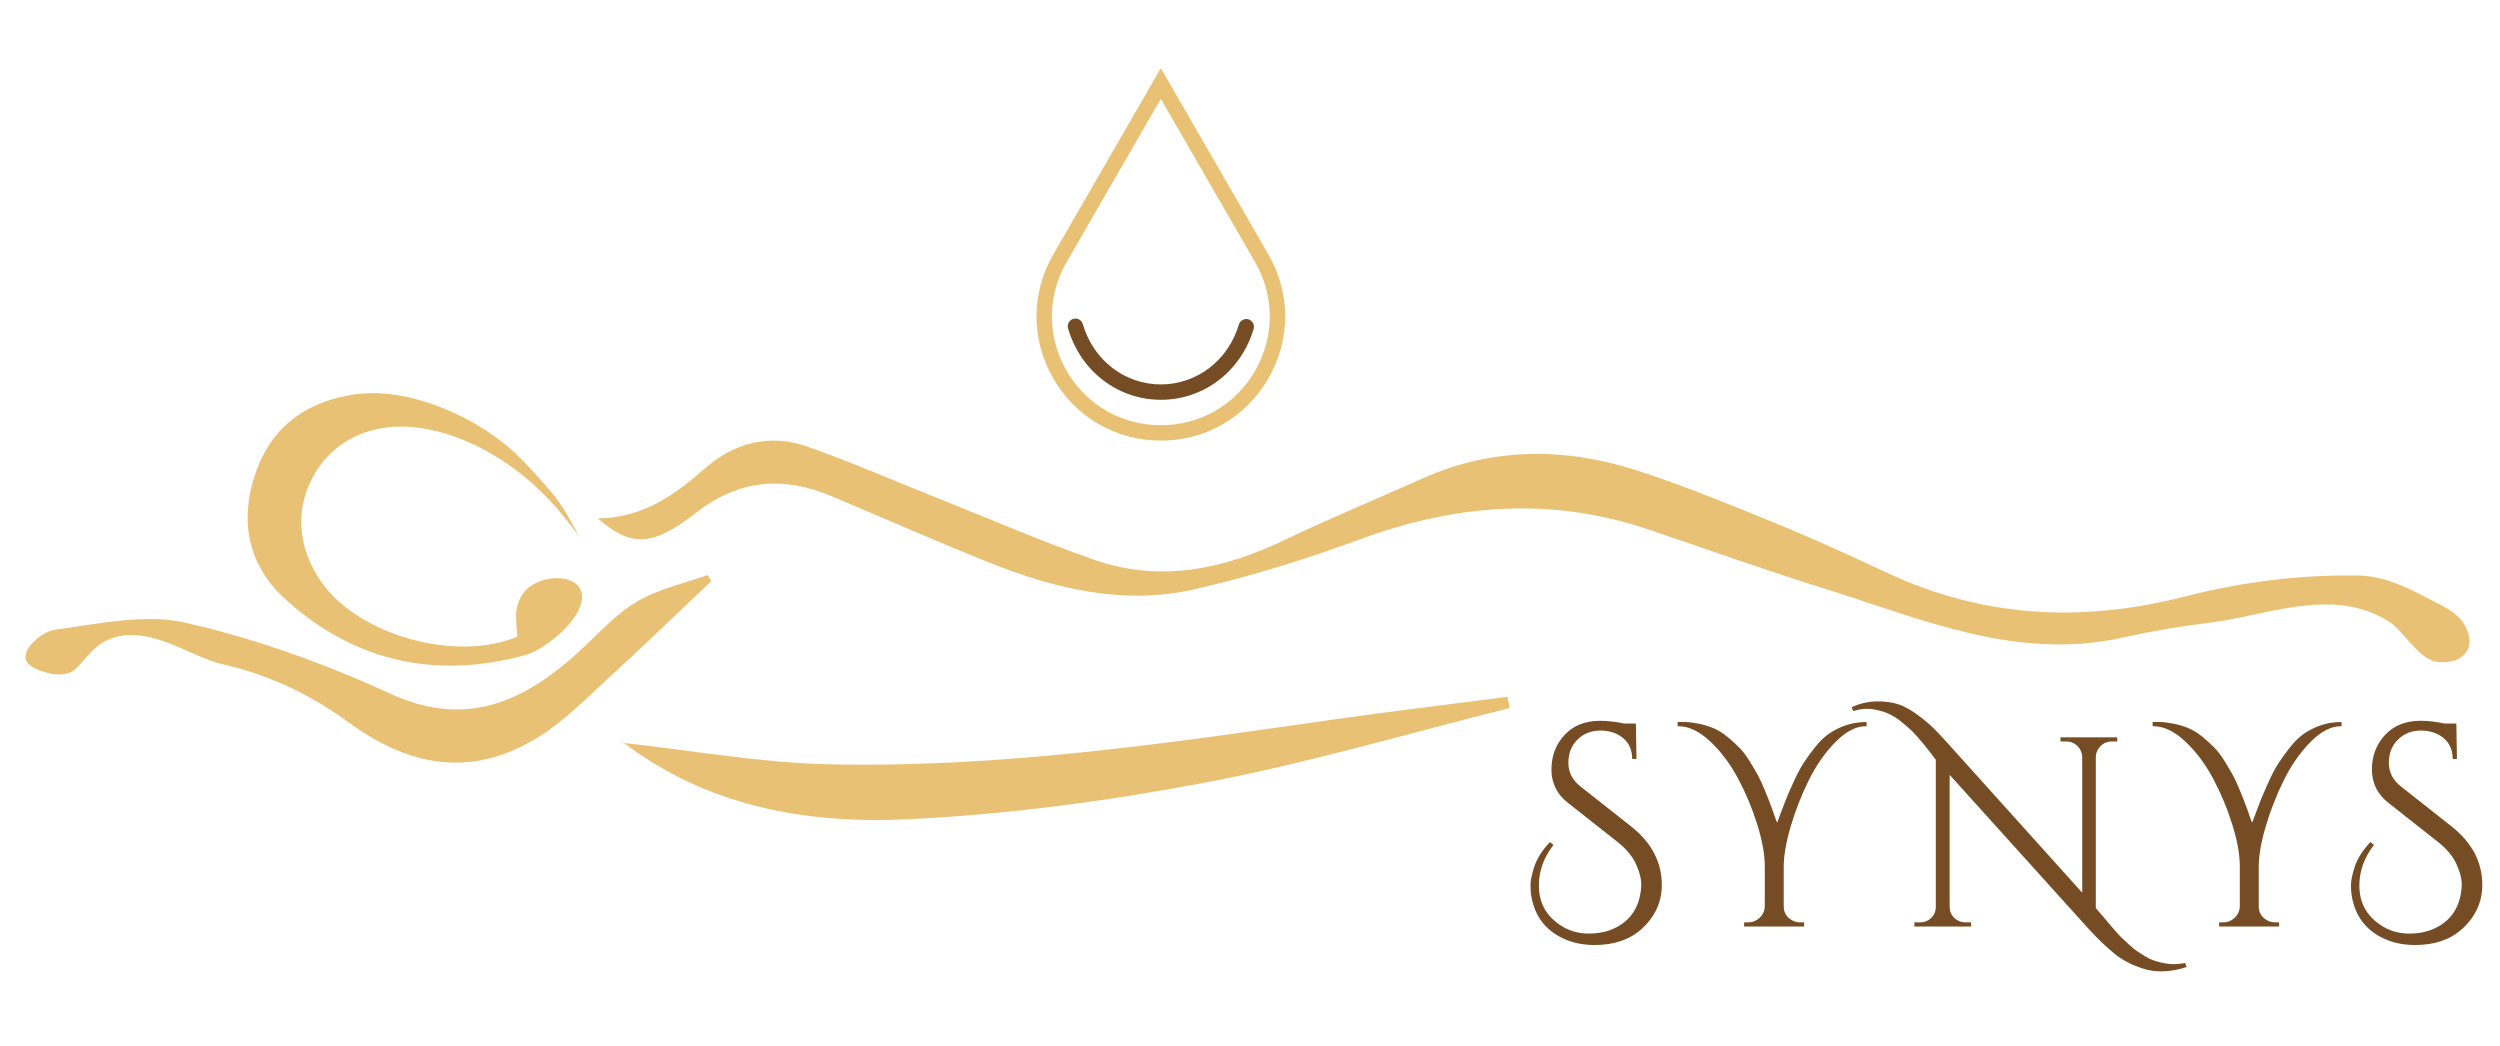 <?xml version="1.0" encoding="utf-8"?>
<!-- Generator: Adobe Illustrator 16.0.0, SVG Export Plug-In . SVG Version: 6.00 Build 0)  -->
<!DOCTYPE svg PUBLIC "-//W3C//DTD SVG 1.1//EN" "http://www.w3.org/Graphics/SVG/1.1/DTD/svg11.dtd">
<svg version="1.1" id="SYNYS_Logo" xmlns="http://www.w3.org/2000/svg" xmlns:xlink="http://www.w3.org/1999/xlink" x="0px" y="0px"
	 width="1678px" height="701.964px" viewBox="0 -23.888 1678 701.964" enable-background="new 0 -23.888 1678 701.964"
	 xml:space="preserve">
<g>
	<path fill="#754C24" stroke="#754C24" stroke-miterlimit="10" d="M1042.015,543.29c-6.414,8.39-9.62,17.454-9.62,27.195
		c0,11.594,4.871,20.599,14.615,27.01c5.672,3.821,12.118,5.735,19.333,5.735s13.473-1.419,18.776-4.255
		c9.99-5.18,15.602-13.875,16.835-26.085c0.121-0.861,0.186-1.727,0.186-2.59c0-4.562-1.267-9.496-3.792-14.801
		c-2.529-5.301-6.631-10.175-12.303-14.614l-33.301-26.271c-7.277-5.672-10.915-13.011-10.915-22.015
		c0-9.001,2.896-16.618,8.695-22.849c5.795-6.227,13.626-9.342,23.494-9.342c4.932,0,10.297,0.619,16.096,1.851h7.399l0.37,22.755
		h-1.851c-0.124-5.92-2.252-10.574-6.383-13.968c-4.134-3.392-9.313-5.087-15.54-5.087c-6.229,0-11.44,2.066-15.632,6.197
		c-4.194,4.133-6.29,9.436-6.29,15.91s2.711,11.872,8.14,16.188l34.226,27.01c13.565,10.729,20.351,23.68,20.351,38.85
		c0,11.349-4.504,21.09-13.505,29.23c-7.771,7.029-18.131,10.545-31.08,10.545c-7.896,0-14.925-1.48-21.09-4.44
		c-11.595-5.429-18.564-14.676-20.905-27.75c-0.37-1.972-0.556-4.469-0.556-7.493c0-3.021,0.862-7.15,2.591-12.395
		c1.726-5.241,5.056-10.513,9.989-15.817L1042.015,543.29z"/>
	<path fill="#754C24" stroke="#754C24" stroke-miterlimit="10" d="M1126.536,461.24c0.841,0,2.341,0,4.5,0
		c2.16,0,5.101,0.36,8.82,1.08c3.718,0.72,7.169,1.772,10.35,3.15c3.18,1.381,6.301,3.36,9.36,5.939
		c3.061,2.582,5.67,4.981,7.83,7.2c2.16,2.222,4.348,5.13,6.57,8.73c2.219,3.6,4.019,6.659,5.398,9.18
		c1.378,2.52,2.908,5.822,4.59,9.9c2.16,5.16,3.898,9.63,5.221,13.409c1.318,3.78,2.039,5.851,2.159,6.21
		c0.118,0.36,0.3,0.782,0.54,1.261c0.36,0.962,0.658,1.8,0.9,2.52c0.36-0.838,1.198-3.06,2.52-6.66c1.319-3.6,2.55-6.84,3.69-9.72
		c1.139-2.88,2.908-6.958,5.31-12.24c2.399-5.278,4.592-9.449,6.57-12.51c1.98-3.06,4.528-6.57,7.65-10.53
		c3.119-3.96,6.238-7.02,9.358-9.18c7.68-5.158,15.841-7.74,24.48-7.74v1.801c-6.722,0-13.59,3.541-20.61,10.619
		c-7.02,7.082-13.021,15.633-18,25.65c-4.979,10.021-9.062,20.402-12.24,31.14c-3.181,10.741-4.77,19.891-4.77,27.45v26.46
		c0,4.32,1.859,7.561,5.58,9.72c1.8,1.08,3.78,1.62,5.938,1.62h2.16v1.801h-39.239V595.7h2.341c2.998,0,5.639-1.08,7.92-3.239
		c2.277-2.16,3.479-4.799,3.6-7.92v-26.82c0-8.039-1.682-17.46-5.04-28.26c-3.359-10.801-7.681-21.15-12.96-31.051
		c-5.281-9.899-11.582-18.27-18.899-25.109c-7.32-6.84-14.519-10.26-21.601-10.26v-1.801H1126.536z"/>
	<path fill="#754C24" stroke="#754C24" stroke-miterlimit="10" d="M1467.043,624.859c-9.604,2.998-18.242,3.538-25.92,1.62
		c-8.041-2.16-15.002-5.521-20.882-10.08c-5.642-4.562-11.401-10.021-17.278-16.38l-94.86-105.12v90
		c0.118,4.202,1.979,7.321,5.58,9.36c1.679,0.962,3.479,1.439,5.399,1.439h3.42v1.8h-37.079v-1.8h3.42
		c2.998,0,5.58-1.049,7.739-3.149c2.159-2.099,3.239-4.708,3.239-7.83v-98.82c-0.602-0.838-1.8-2.43-3.6-4.771
		c-1.8-2.34-3.302-4.229-4.5-5.67c-1.201-1.439-2.821-3.33-4.86-5.67c-2.042-2.34-3.932-4.229-5.67-5.67
		c-1.741-1.439-3.752-3.119-6.03-5.04c-3.6-2.759-7.438-4.739-11.52-5.939c-4.078-1.198-7.529-1.8-10.351-1.8
		c-2.817,0-5.851,0.48-9.091,1.439l-0.72-1.8c5.76-2.399,11.313-3.601,16.65-3.601c5.341,0,9.931,0.631,13.77,1.891
		s7.979,3.51,12.42,6.75c4.438,3.24,8.069,6.241,10.892,9c2.816,2.762,6.21,6.362,10.17,10.8l90.72,100.8v-92.34
		c-0.121-3.119-1.26-5.729-3.42-7.83c-2.16-2.098-4.742-3.149-7.74-3.149h-3.42v-1.801h37.08v1.801h-3.24
		c-3.001,0-5.58,1.052-7.738,3.149c-2.16,2.102-3.304,4.652-3.422,7.65v101.7c1.198,1.321,2.908,3.302,5.131,5.939
		c2.22,2.642,3.779,4.5,4.681,5.58c0.899,1.08,2.25,2.638,4.05,4.68c1.801,2.039,3.33,3.628,4.59,4.771
		c1.26,1.139,2.818,2.579,4.682,4.32c1.857,1.737,3.6,3.118,5.22,4.14c1.62,1.018,3.448,2.188,5.489,3.51
		c2.881,1.679,6.147,2.939,9.811,3.78c3.659,0.838,6.66,1.26,9,1.26s4.829-0.242,7.471-0.72L1467.043,624.859z"/>
	<path fill="#754C24" stroke="#754C24" stroke-miterlimit="10" d="M1445.367,461.24c0.842,0,2.34,0,4.5,0s5.101,0.36,8.82,1.08
		c3.718,0.72,7.169,1.772,10.35,3.15c3.18,1.381,6.301,3.36,9.36,5.939c3.06,2.582,5.67,4.981,7.83,7.2
		c2.16,2.222,4.348,5.13,6.569,8.73c2.22,3.6,4.02,6.659,5.399,9.18c1.378,2.52,2.908,5.822,4.59,9.9
		c2.16,5.16,3.898,9.63,5.222,13.409c1.317,3.78,2.039,5.851,2.158,6.21c0.118,0.36,0.299,0.782,0.541,1.261
		c0.359,0.962,0.657,1.8,0.899,2.52c0.36-0.838,1.198-3.06,2.521-6.66c1.318-3.6,2.549-6.84,3.689-9.72
		c1.139-2.88,2.908-6.958,5.311-12.24c2.398-5.278,4.59-9.449,6.569-12.51c1.979-3.06,4.528-6.57,7.65-10.53
		c3.118-3.96,6.237-7.02,9.358-9.18c7.68-5.158,15.842-7.74,24.48-7.74v1.801c-6.723,0-13.59,3.541-20.61,10.619
		c-7.02,7.082-13.021,15.633-18,25.65c-4.979,10.021-9.062,20.402-12.239,31.14c-3.182,10.741-4.771,19.891-4.771,27.45v26.46
		c0,4.32,1.858,7.561,5.58,9.72c1.8,1.08,3.78,1.62,5.938,1.62h2.16v1.801h-39.238V595.7h2.34c2.998,0,5.639-1.08,7.92-3.239
		c2.277-2.16,3.479-4.799,3.6-7.92v-26.82c0-8.039-1.682-17.46-5.04-28.26c-3.36-10.801-7.681-21.15-12.96-31.051
		c-5.281-9.899-11.582-18.27-18.898-25.109c-7.321-6.84-14.52-10.26-21.602-10.26v-1.801H1445.367z"/>
	<path fill="#754C24" stroke="#754C24" stroke-miterlimit="10" d="M1592.717,543.29c-6.414,8.39-9.62,17.454-9.62,27.195
		c0,11.594,4.871,20.599,14.614,27.01c5.673,3.821,12.119,5.735,19.334,5.735s13.473-1.419,18.776-4.255
		c9.99-5.18,15.601-13.875,16.835-26.085c0.121-0.861,0.186-1.727,0.186-2.59c0-4.562-1.266-9.496-3.792-14.801
		c-2.529-5.301-6.632-10.175-12.304-14.614l-33.3-26.271c-7.278-5.672-10.915-13.011-10.915-22.015
		c0-9.001,2.896-16.618,8.695-22.849c5.795-6.227,13.626-9.342,23.494-9.342c4.932,0,10.297,0.619,16.096,1.851h7.398l0.371,22.755
		h-1.851c-0.124-5.92-2.252-10.574-6.383-13.968c-4.134-3.392-9.313-5.087-15.54-5.087c-6.229,0-11.439,2.066-15.632,6.197
		c-4.194,4.133-6.29,9.436-6.29,15.91s2.711,11.872,8.14,16.188l34.226,27.01c13.565,10.729,20.351,23.68,20.351,38.85
		c0,11.349-4.504,21.09-13.505,29.23c-7.771,7.029-18.131,10.545-31.08,10.545c-7.895,0-14.926-1.48-21.09-4.44
		c-11.596-5.429-18.564-14.676-20.905-27.75c-0.37-1.972-0.556-4.469-0.556-7.493c0-3.021,0.861-7.15,2.591-12.395
		c1.726-5.241,5.056-10.513,9.989-15.817L1592.717,543.29z"/>
</g>
<g id="Silhouette_2_">
	<path fill="#E9C174" d="M401.18,324.071c30.609-0.342,51.807-15.934,72.414-33.932c19.56-17.083,43.388-23.051,68.228-14.286
		c30.769,10.855,60.729,23.992,91.069,36.067c33.787,13.448,67.205,27.966,101.513,39.928c44.113,15.38,86.39,6.529,127.55-13.175
		c30.33-14.52,61.473-27.334,92.151-41.133c47.675-21.441,96.442-21.259,145.146-5.485c31.745,10.279,62.715,23.097,93.641,35.712
		c25.025,10.208,49.553,21.563,74.055,32.975c64.806,30.187,130.86,33.417,200.276,15.586
		c37.504-9.633,77.313-14.642,115.934-13.917c16.614,0.313,32.325,7.724,46.69,15.426c8.271,4.437,18.467,8.404,23.732,16.666
		c9.895,15.524,0.147,27.757-17.168,25.938c-12.992-1.365-22.095-20.078-32.957-27.104c-11.527-7.456-24.799-10.96-38.439-11.449
		c-27.916-1.003-54.863,8.835-82.318,12.222c-19.464,2.4-38.798,5.666-57.941,9.926c-71.25,15.855-135.034-12.513-200.113-32.84
		c-39.63-12.378-78.729-26.352-118.059-39.653c-65.032-21.995-128.729-17.249-192.866,6.231
		c-36.681,13.429-74.23,25.318-112.287,33.938c-47.126,10.673-92.979-0.268-137.022-17.845
		c-35.587-14.202-70.631-29.765-105.963-44.613c-32.754-13.766-62.396-11.559-91.828,11.428
		C437.152,343.688,423.188,342.944,401.18,324.071z"/>
	<path fill="#E9C174" d="M417.563,474.658c46.195,5.038,92.317,13.415,138.604,14.452c113.262,2.538,225.193-13.718,337.011-29.802
		c39.48-5.679,79.104-10.36,118.664-15.497c0.491,2.518,0.98,5.035,1.473,7.552c-68.241,17.007-135.896,37.121-204.893,50.125
		c-65.83,12.408-132.87,21.401-199.725,24.55c-67.764,3.193-134.259-8.695-190.78-51.89L417.563,474.658z"/>
	<path fill="#E9C174" d="M477.465,366.159c-22.959,21.702-45.648,43.696-68.951,65.021c-15.092,13.81-29.731,28.787-46.905,39.506
		c-40.72,25.416-82.229,23.455-127.614-9.714c-24.901-18.2-52.849-31.71-82.914-38.592c-17.143-3.924-32.204-14.087-49.319-18.266
		c-8.57-2.092-17.65-2.72-26.125,0.147c-10.473,3.543-16.1,11.277-23.086,19.17c-5.104,5.764-13.104,6.304-20.145,4.485
		c-4.448-1.148-13.783-4.009-15.103-9.189c-2.104-8.273,12.155-18.962,19.215-19.896c29.193-3.855,60.325-11.022,87.953-4.747
		c46.961,10.668,93.311,27.349,137.16,47.5c47.621,21.884,84.67,8.145,120.416-22.235c14.93-12.688,27.771-28.431,44.145-38.646
		c14.502-9.049,32.333-12.762,48.815-18.636C476.364,364.328,476.107,363.901,477.465,366.159z"/>
	<polygon fill="#E9C174" points="417.916,474.148 417.746,473.135 417.563,474.658 	"/>
	<path fill="#E9C174" d="M388.108,386.144c-6.765,13.49-25.532,26.847-34.818,29.448c-59.771,16.739-115.05,4.942-161.506-37.021
		c-24.045-21.684-31.121-50.334-21.234-81.961c9.887-31.626,31.684-49.491,64.153-55.277c22.826-4.083,46.878,1.699,67.771,10.899
		c11.373,5.008,22.208,11.283,32.177,18.705c10.634,7.917,19.375,17.281,28.145,27.155c4.422,4.979,8.885,9.941,12.688,15.421
		c5.554,7.999,10.206,16.582,14.313,25.402c-2.687-5.772-7.58-11.304-11.533-16.253c-4.236-5.304-8.778-10.363-13.6-15.144
		c-9.918-9.836-20.95-18.459-32.921-25.664c-15.754-9.483-33.25-16.444-51.571-18.734c-15.959-1.994-32.373,0.24-46.396,8.429
		c-8.557,4.995-15.883,11.979-21.206,20.341c-15.11,23.649-13.649,51.794,3.989,76.006c25.222,34.661,89.316,52.86,130.719,35.56
		c-0.22,0.091-1.056-14.301-0.896-15.744c0.588-5.375,2.334-10.61,5.91-14.753C364.748,358.537,400.591,361.253,388.108,386.144z"/>
	<g id="Tropfen_4_">
		<g>
			<path fill="#E9C174" d="M779.156,271.843c-30.126,0-57.104-15.574-72.169-41.666c-15.062-26.092-15.062-57.24,0-83.332
				l72.169-124.997l72.169,124.997c15.062,26.092,15.066,57.25,0,83.332C836.267,256.268,809.282,271.843,779.156,271.843z
				 M779.156,42.479l-63.233,109.523c-13.196,22.857-13.201,50.158,0,73.017c13.196,22.856,36.836,36.508,63.233,36.508
				c26.399,0,50.037-13.65,63.233-36.508c13.202-22.858,13.202-50.158,0-73.017L779.156,42.479z"/>
		</g>
		<g>
			<path fill="#754C24" d="M779.201,244.451c-28.957,0-54.001-19.262-62.32-47.922c-0.797-2.74,0.774-5.601,3.51-6.397
				c2.771-0.806,5.597,0.776,6.393,3.517c7.031,24.218,28.097,40.487,52.42,40.487c24.188,0,45.222-16.159,52.338-40.195
				c0.808-2.73,3.684-4.261,6.412-3.486c2.73,0.807,4.287,3.677,3.481,6.407C833.007,225.331,807.998,244.451,779.201,244.451z"/>
		</g>
	</g>
</g>
</svg>
